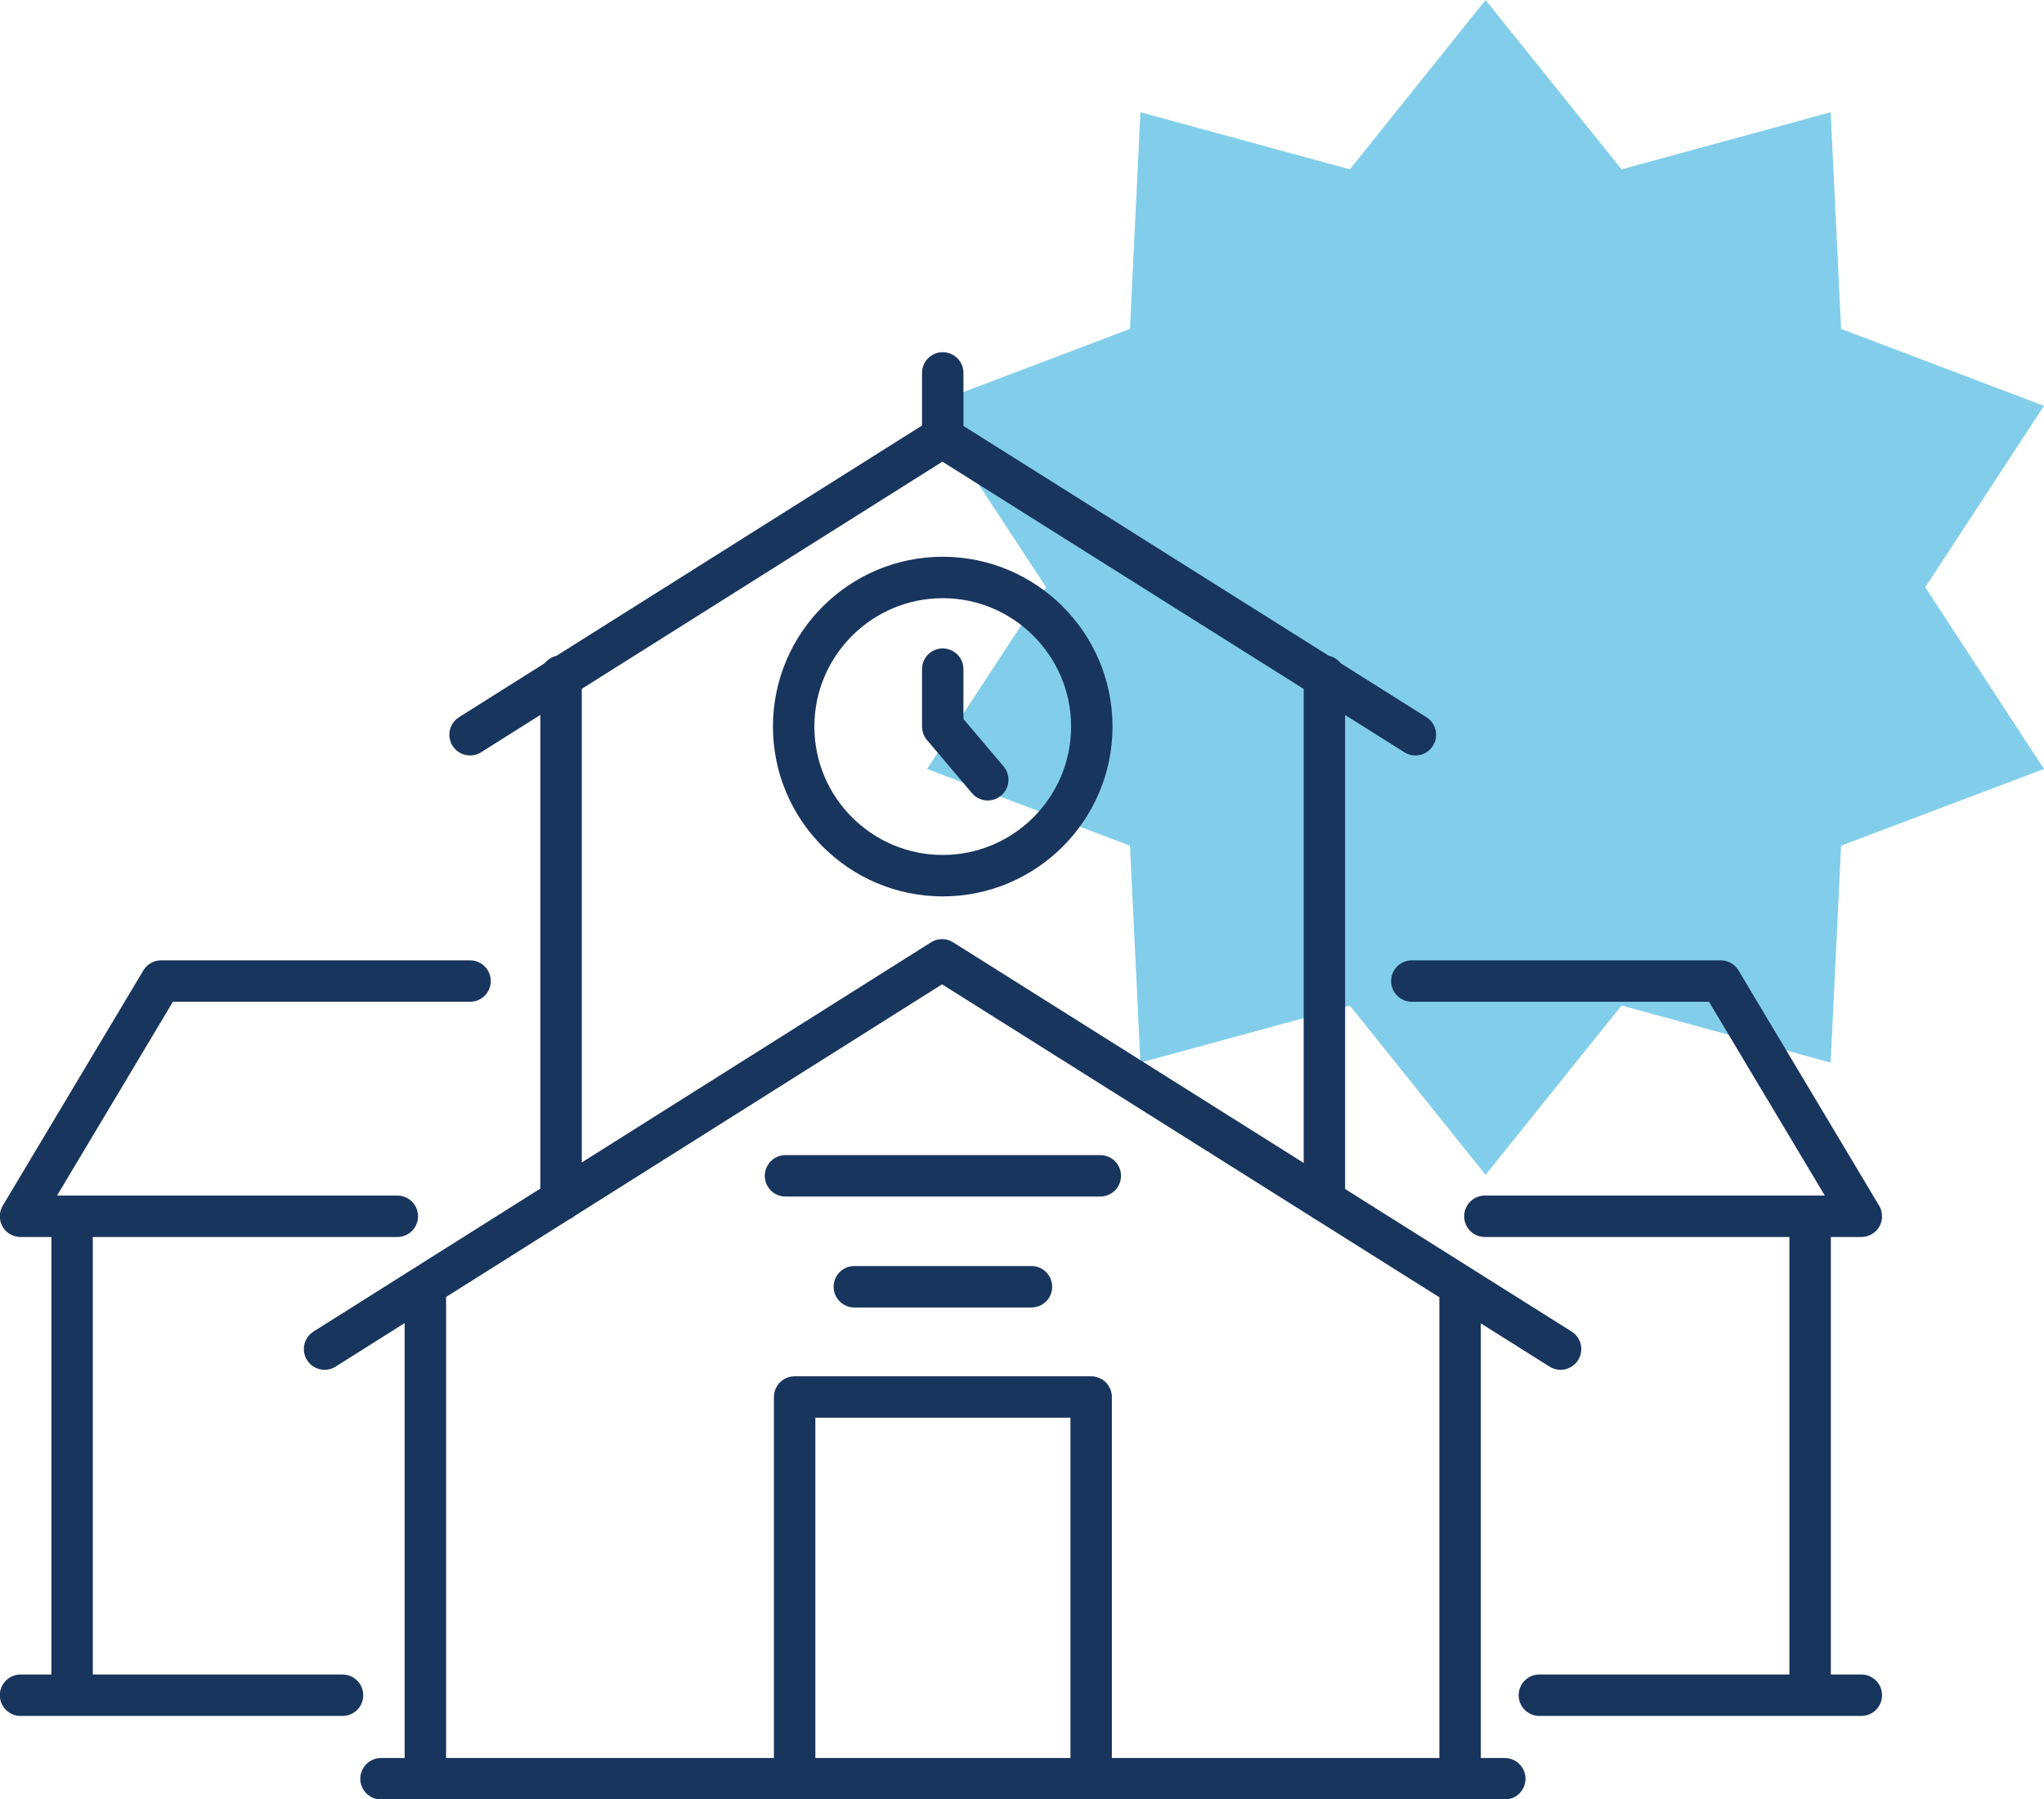 <?xml version="1.0" encoding="UTF-8"?>
<svg id="Layer_2" data-name="Layer 2" xmlns="http://www.w3.org/2000/svg" viewBox="0 0 62.66 55.15">
  <defs>
    <style>
      .cls-1 {
        fill: #82ceea;
      }

      .cls-2 {
        fill: none;
        stroke: #18355d;
        stroke-linecap: round;
        stroke-linejoin: round;
        stroke-width: 1.27px;
      }
    </style>
  </defs>
  <g id="Layer_1-2" data-name="Layer 1">
    <g>
      <polygon class="cls-1" points="45.54 0 49.71 5.19 56.12 3.44 56.44 10.08 62.66 12.44 59.02 18 62.66 23.57 56.44 25.92 56.12 32.57 49.71 30.82 45.54 36.01 41.38 30.82 34.96 32.57 34.64 25.92 28.42 23.57 32.07 18 28.42 12.44 34.64 10.08 34.96 3.44 41.38 5.19 45.54 0"/>
      <path class="cls-2" d="M47.19,51.96h9.87M45.52,37.28h11.54l-4.31-7.21h-9.47M55.49,37.28v14.68M26.19,39.44h5.43M24.08,36.04h9.65M10.5,51.96H.63M11.68,54.52h34.45M24.36,54.52v-11.7h9.09v11.7M28.9,20.51v1.76l1.38,1.63M28.9,13.22v-1.79M13.04,39.44v15.07M44.76,54.52v-15.07M43.39,22.52l-14.5-9.12-14.48,9.12M47.84,41.35l-18.96-11.93-18.93,11.93M12.18,37.28H.63l4.31-7.21h9.47M2.21,37.28v14.68M28.9,26.84c-2.52,0-4.57-2.05-4.57-4.57s2.05-4.57,4.57-4.57,4.57,2.05,4.57,4.57-2.05,4.57-4.57,4.57ZM40.6,36.8v-16.08M17.2,20.72v16.07"/>
    </g>
  </g>
</svg>